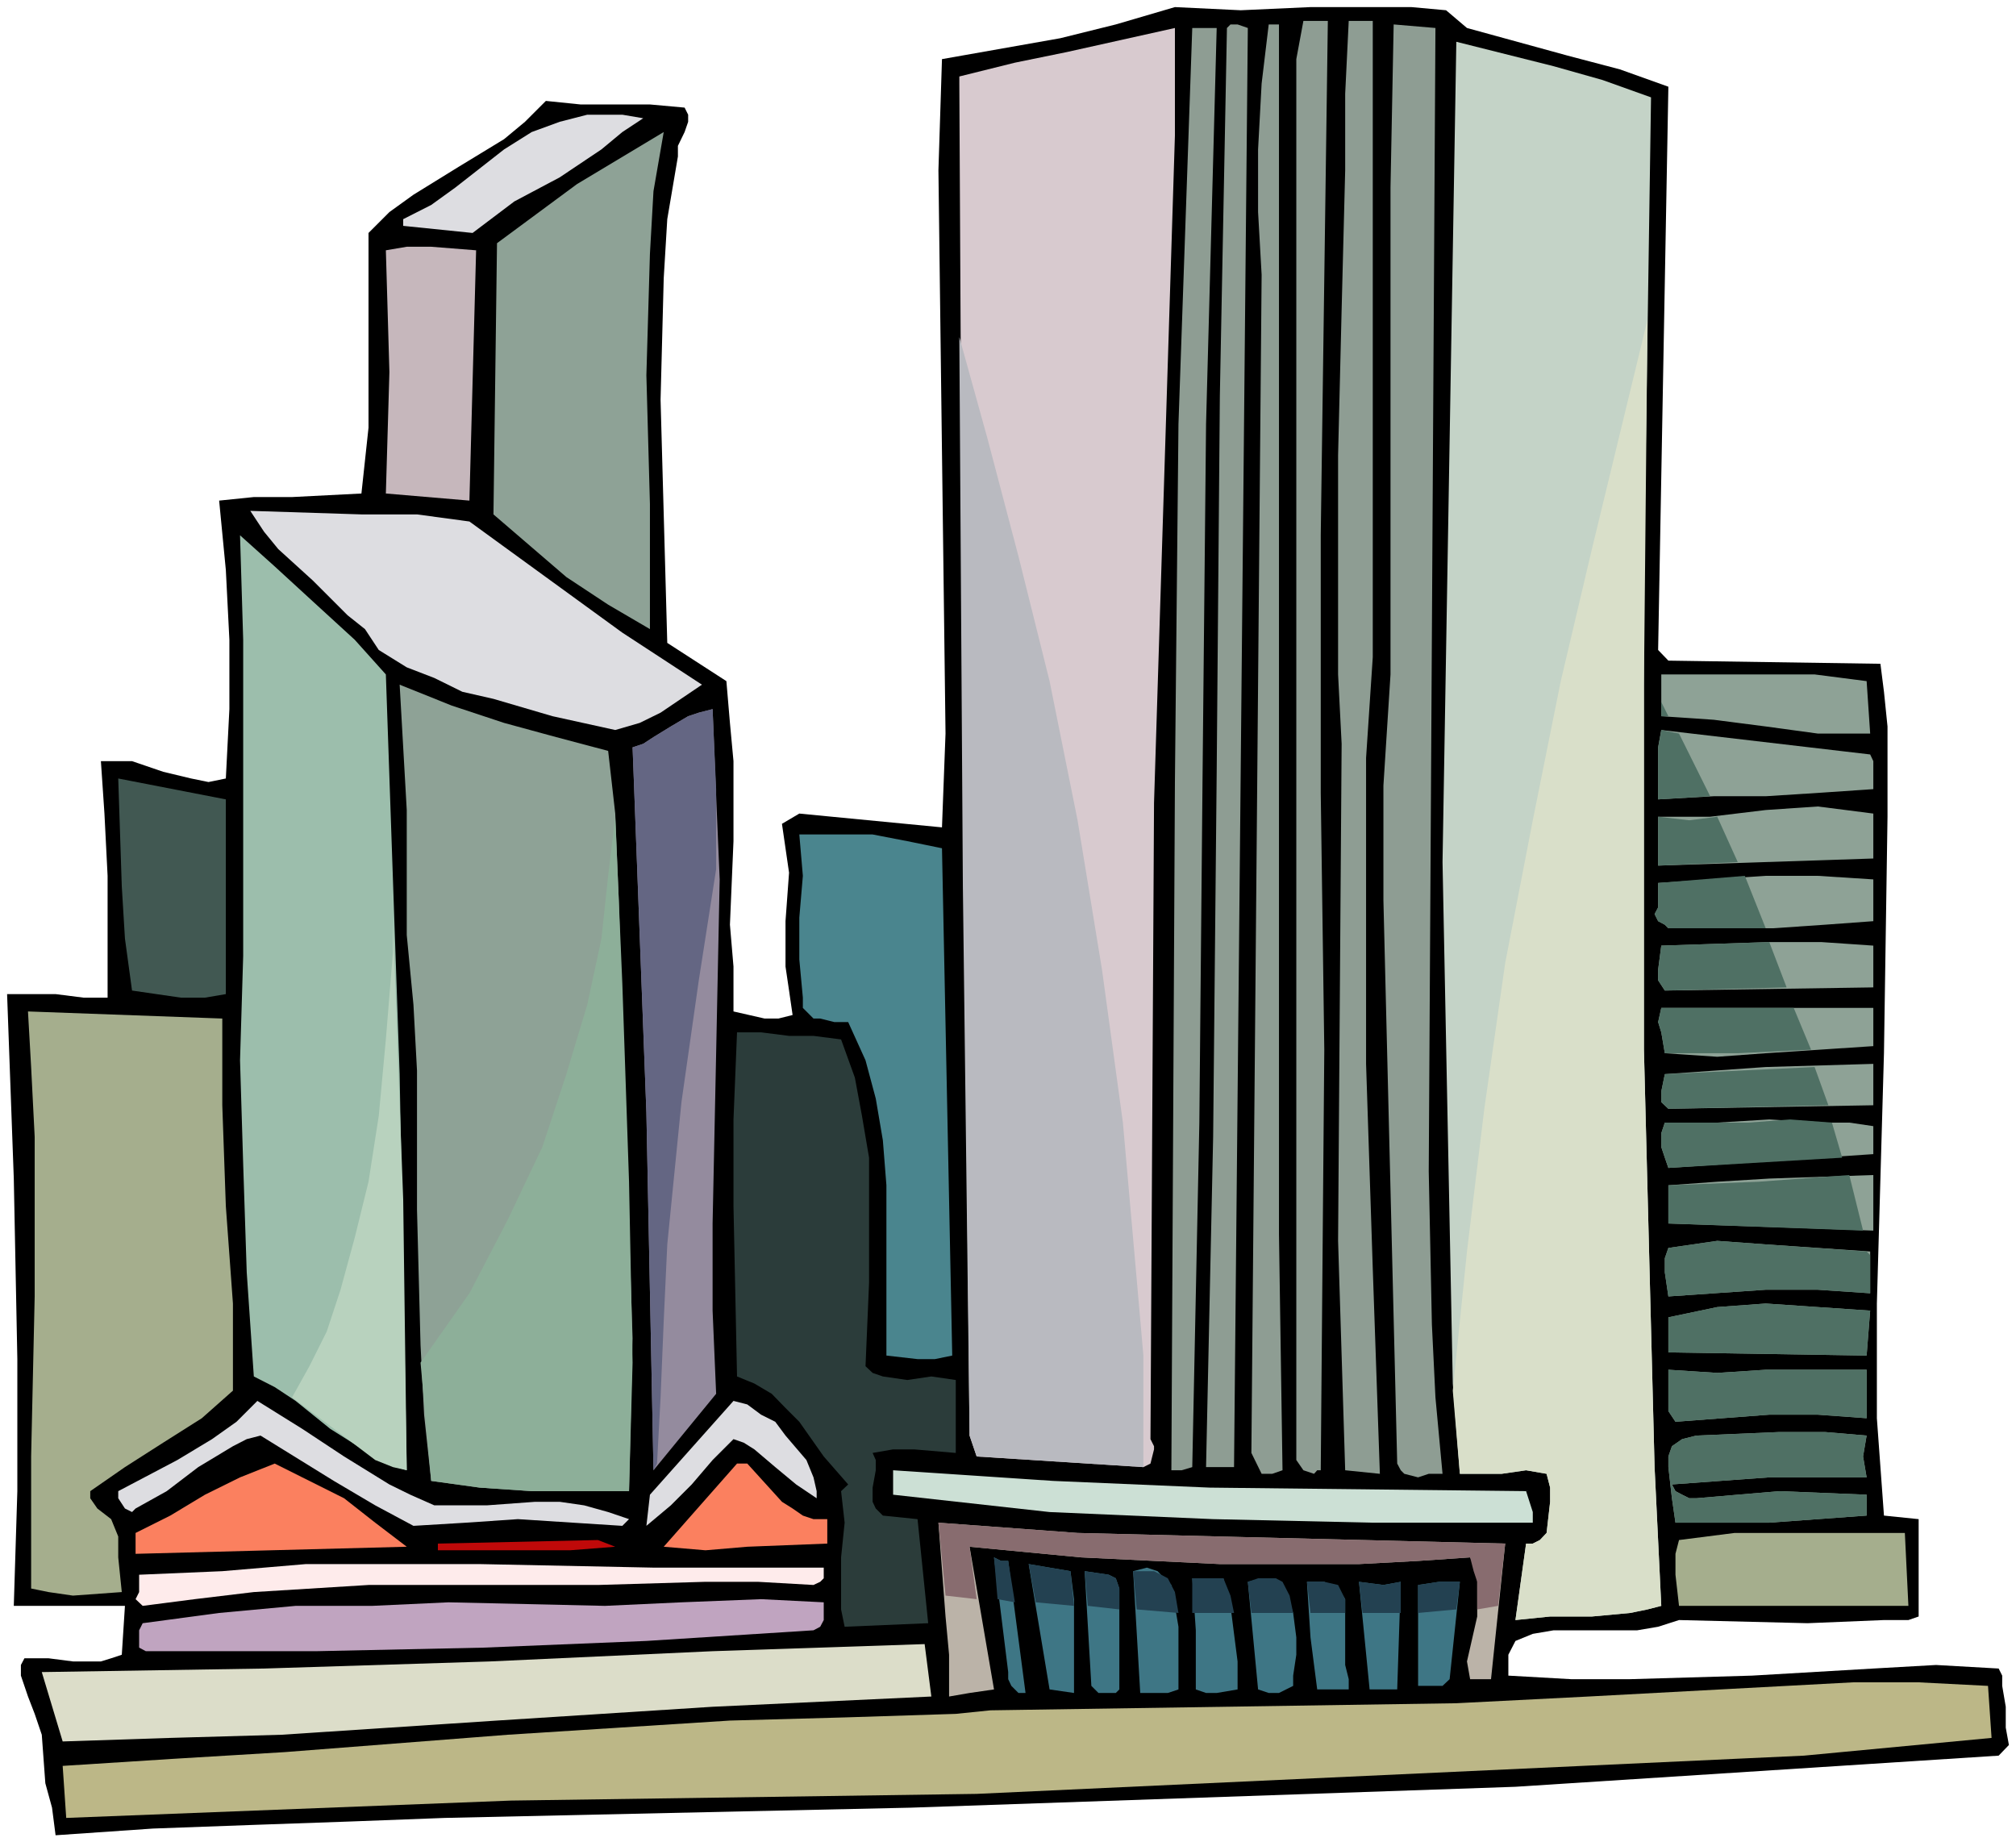 <svg xmlns="http://www.w3.org/2000/svg" fill-rule="evenodd" height="176.655" preserveAspectRatio="none" stroke-linecap="round" viewBox="0 0 5115 4674" width="193.323"><style>.pen1{stroke:none}.brush5{fill:#dddde1}.brush6{fill:#8ea296}.brush12{fill:#a5ae8d}</style><path class="pen1" style="fill:#000" d="m3722 71 255 70 133 35 123 44-26 1429 26 27 538 8 9 71 9 88v229l-9 600-18 635v291l18 247 88 9v247l-26 9h-62l-194 8-326-8-53 17-53 9h-212l-53 9-44 18-18 35v53l159 9h150l309-9 308-18 159-9 159 9 9 18v26l9 53v53l8 44-26 27-1226 79-1534 53-1182 26-238 9-256 9-247 9-247 17-9-70-17-62-9-123-18-53-17-44-18-53v-27l9-17h61l62 8h71l26-8 27-9 8-124H35l9-291v-335l-9-458-17-468h123l71 9h61v-309l-8-158-9-133h79l79 27 71 17 44 9 44-9 9-176v-176l-9-177-17-176 88-9h97l176-9 18-167V591l53-53 61-44 115-71 115-70 53-44 53-53 88 9h176l88 8 9 18v18l-9 26-17 35v27l-27 159-9 150-8 308 17 617 150 97 9 106 9 97v203l-9 212 9 106v114l79 18h35l36-9-9-62-9-61v-115l9-123-9-62-9-62 44-26 362 35 9-238-18-1429 9-282 300-53 141-35 150-44 167 8 177-8h256l88 8 53 45z"/><path class="pen1" d="m3369 53-18 1305v653l9 652-9 1067h-9l-8 9-27-9-18-26V150l18-97h62zm114 1614-17 256v776l17 520 18 520-88-9-18-582 9-1261-9-176v-556l9-370 9-353V238l9-185h61v1614zm142 1305 8 388 9 185 18 194h-35l-27 9-35-9-9-9-9-17-35-1429v-291l18-282V476l8-414 106 9-17 2901zm-494 750h-71l18-838 9-926 8-953 18-934 9-9h18l26 9-35 3651zm114-1200v609l9 599-26 9h-27l-26-53 9-1032 17-1957-9-159V379l9-167 18-150h26v2460zM3087 71l-27 1005-9 908-8 864-18 874-27 8h-26l9-1746 9-908 35-1005h62z" style="fill:#8e9d93"/><path class="pen1" style="fill:#d8cacf" d="m2981 344-53 1693-9 1614 9 18v8l-9 36-18 9-423-27-18-53-17-1711-9-1719v-18l141-35 132-27 274-61v273z"/><path class="pen1" style="fill:#c4d3c7" d="m4189 247-18 1208v1208l18 706 9 353 17 352-35 9-44 9-97 9h-106l-88 9 27-194h17l18-9 17-18 9-79v-36l-9-35-52-9-62 9h-106l-18-229-26-1323 35-2081 247 62 124 35 123 44z"/><path class="pen1 brush5" d="m1632 300-53 35-53 44-106 71-115 61-106 80-88-9-88-9v-17l71-36 61-44 124-97 70-44 71-26 70-18h89l53 9z"/><path class="pen1 brush6" d="m1684 335-26 150-9 159-9 308 9 327v317l-106-62-106-70-185-159 9-688 203-150 220-132z"/><path class="pen1" style="fill:#c6b7bc" d="m1191 1270-212-18 9-308-9-309 53-9h62l114 9-17 635z"/><path class="pen1 brush5" d="m1579 1605 202 132-105 71-53 26-62 18-159-35-150-44-79-18-71-35-70-27-71-44-35-53-44-35-88-88-88-80-36-44-35-53 282 9h141l133 18 388 282z"/><path class="pen1" style="fill:#9cbeac" d="m979 1711 35 1014 18 1005-53-17-44-27-97-61-88-71-53-35-53-27-18-264-9-274-8-264 8-265v-802l-8-265 88 79 97 89 106 97 79 88z"/><path class="pen1 brush6" d="M4745 1861h-133l-132-18-132-17-133-9v-106h389l132 17 9 133zm0 53 8 17v71l-132 9-141 9h-132l-141 8v-132l8-44 530 62zm8 264-546 18v-124h132l141-17 132-9 71 9 70 9v114zm0 159-123 9-132 9h-265l-9-9-17-9-9-18 9-17v-62l273-18h132l141 9v106zm0 168-529 8-17-26v-27l8-61 274-9h132l132 9v106zm0 149-273 18-123 9-133-9-9-53-8-26 8-36h538v97zm0 150-520 9-18-17v-27l9-44 256-18 273-8v105zm0 124-520 35-9-26-9-27v-35l9-27h133l132-8 132 8h71l61 9v71zm0 194-520-18v-97l124-9 132-8 264-9v141zm-8 159-133-9h-132l-247 17-9-61v-36l9-26 124-18 123 9 265 18v106zm-9 158-503-8v-89l124-26 123-9 132 9 133 9-9 114zm0 159-124-9h-123l-238 18-18-27v-105l124 8 123-8h256v123zm0 44-9 53 9 53h-247l-124 9-123 9 9 17 17 9 18 9h18l105-9 106-9 221 9v53l-247 18h-238l-9-62-9-79v-27l9-26 26-18 36-9 211-9h115l106 9zM1543 1905l18 159 9 220 17 556 18 555-9 388h-247l-132-9-123-17-18-168-9-176-9-344v-353l-9-167-17-177v-317l-18-318 132 53 133 44 132 36 132 35z"/><path class="pen1" style="fill:#948b9e" d="m1808 1799 9 221 9 211-9 441-9 432v221l9 211-159 194-18-908-35-926 27-9 26-17 44-27 44-26 27-9 35-9z"/><path class="pen1" style="fill:#415852" d="m573 2522-53 9h-61l-62-9-62-9-18-132-8-132-9-274 273 53v494z"/><path class="pen1" style="fill:#4a858e" d="m2390 2152 26 1287-44 9h-44l-79-9v-432l-9-114-18-106-26-97-44-97h-35l-36-9h-17l-18-18-9-9v-26l-9-97v-106l9-106-9-105h186l88 17 88 18z"/><path class="pen1 brush12" d="M564 2584v220l9 256 18 247v221l-79 70-98 62-97 62-88 61v18l18 26 35 27 18 44v53l9 88-124 9-62-9-44-9v-335l9-406v-405l-9-177-8-141 493 18z"/><path class="pen1" style="fill:#2b3c3a" d="m2134 2637 35 97 18 97 18 106v317l-9 212 18 17 26 9 62 9 61-9 62 9v185l-106-9h-53l-52 9 8 18v26l-8 44v36l8 17 18 18 88 9 27 264-212 9-9-44v-132l9-88-9-80 18-17-62-71-62-88-35-35-35-36-44-26-44-18-9-432v-220l9-221h61l71 9h62l70 9z"/><path class="pen1 brush5" d="M1102 3819h133l123-9h62l62 9 61 17 53 18-17 17-265-17-132 9-133 8-97-52-105-62-186-115-35 9-35 18-88 53-80 61-79 44-9 9-18-9-17-26v-18l150-79 88-53 62-44 53-53 114 71 106 70 115 71 53 26 61 27zm970-36v18l-52-35-53-44-53-45-27-17-26-9-53 53-53 62-53 53-62 52 9-79 212-238 35 9 35 26 36 18 26 35 53 62 18 44 8 35z"/><path class="pen1" style="fill:#cce0d5" d="M3889 3836v27h-406l-405-9-415-18-397-44v-62l406 27 397 17 803 9 17 53z"/><path class="pen1" d="m1032 3924-344 9-344 9v-53l88-44 88-53 89-44 88-35 88 44 88 44 79 62 80 61zm864-211 88 97 27 17 26 18 27 9h35v62l-203 8-106 9-106-9 186-211h26z" style="fill:#fb805f"/><path class="pen1 brush12" d="M4842 4074h-582l-9-79v-53l9-35 141-18h432l9 185z"/><path class="pen1" style="fill:#bbb3a8" d="M3783 4260h-53l-8-45 8-35 18-79v-115l-18-35-132 9-150 8h-353l-352-17-283-27 62 362-62 9-52 9v-106l-9-97-18-238 353 26 361 9 362 9 362 9-36 344z"/><path class="pen1" style="fill:#bf0909" d="m1561 3924-115 9h-335v-17l406-9 44 17z"/><path class="pen1" d="m2558 3960 44 335h-18l-18-18-8-17v-18l-36-291 18 9h18zm158 26 9 71v238l-62-9-53-318 106 18zm962 274-18 17h-62v-256l53-8h53l-26 247zm-688-133v159l-27 9h-70l-18-309 35-9 27 9 17 18 18 17 9 53 9 53zm555 159h-70l-27-273 62 8 44-8-9 273zm-705-256v256l-9 9h-44l-18-18-17-291 61 9 18 9 9 26zm449 124v44l-8 53v26l-18 9-18 9h-26l-27-9-26-273 35-9h27l17 9 18 26 18 53 8 62zm133 106v26h-80l-8-62-9-70-9-141h44l35 17 18 27v167l9 36zm-318-256 18 70 9 71 9 70v71l-53 9h-27l-26-9v-150l-9-132h79z" style="fill:#3e7685"/><path class="pen1" style="fill:#feebeb" d="M2090 3977v27l-9 9-17 8-141-8h-133l-273 8H935l-291 18-150 18-132 17-18-17 9-18v-44l211-9 212-18h441l441 9h432z"/><path class="pen1" style="fill:#c0a4c0" d="M2090 4065v45l-9 17-17 9-424 27-414 17-423 9H370l-17-9v-44l9-18 194-26 194-18h194l194-9 397 9 194-9 202-8 159 8z"/><path class="pen1" style="fill:#bcb787" d="m5044 4277 9 132-476 45-2099 97-1182 17-1128 44-9-132 282-18 282-17 565-44 564-36 291-8 282-9 88-9 1182-18 335-17 335-18 336-18h167l176 9z"/><path class="pen1" style="fill:#dcddc9" d="m2363 4304-555 26-547 35-547 36-282 8-273 9-53-176 564-9 573-18 565-26 538-18 17 133z"/><path class="pen1" d="M4233 1817h-18v-36l18 36zm27 44 79 159-132 8v-132l8-44 45 9zm97 211 52 115-202 9v-124l79 9 71-9zm70 150 53 133h-247l-9-9-17-9-9-18 9-17v-62l220-18zm62 168 44 115-309 8-17-26v-27l8-61 274-9zm62 167 44 106-186 9h-185l-9-53-8-26 8-36h336zm53 150 35 97-406 9-18-17v-27l9-44 380-18zm44 141 26 89-441 26-9-26-9-27v-35l9-27h212l106-8 106 8zm44 133 35 141-494-18v-97l229-9 230-17zm44 194 9 9v97l-133-9h-132l-247 17-9-61v-36l9-26 124-18 123 9 256 18zm0 264-503-8v-89l124-26 123-9 132 9 133 9-9 114zm0 159-124-9h-123l-238 18-18-27v-105l124 8 123-8h256v123zm0 44-9 53 9 53h-247l-124 9-123 9 9 17 17 9 18 9h18l105-9 106-9 221 9v53l-247 18h-238l-9-62-9-79v-27l9-26 26-18 36-9 211-9h115l106 9z" style="fill:#4f7064"/><path class="pen1" style="fill:#b9bac0" d="m2901 3722-423-27-18-53-17-1393-9-1394 71 256 79 300 79 317 71 353 62 379 53 388 35 397 17 194v283z"/><path class="pen1" style="fill:#d9dfc9" d="m4180 811-9 926v926l18 706 9 353 17 352-35 9-44 9-97 9h-106l-88 9 27-194h17l18-9 17-18 9-79v-36l-9-35-52-9-62 9h-106l-18-211 36-353 44-362 53-370 70-362 71-353 79-335 141-582z"/><path class="pen1" style="fill:#886c6f" d="M3748 4083v-70l-9-27-9-35-132 9-150 8h-353l-352-17-283-27 18 133-79-9-18-185 353 26 361 9 362 9 362 9-18 158-53 9z"/><path class="pen1" d="m2558 3960 17 105-44-8-9-106 18 9h18zm70 105 97 9-9-88-106-18 18 97zm132 9 80 9v-53l-9-26-18-9-61-9 8 88zm124 9 106 9-9-53-18-35-17-9-18-9h-53l9 97zm141 9h106l-9-44-18-44h-79v88zm150 0h106l-9-44-18-35-17-9h-45l-26 9 9 79zm150 0h88v-35l-18-36-35-8h-44l9 79zm132 0h97v-79l-44 8-62-8 9 79zm141 0 97-9 9-70h-53l-53 8v71z" style="fill:#234151"/><path class="pen1" style="fill:#646683" d="m1808 1799 9 203v203l-44 282-44 309-36 361-9 194-8 194-9 168-9 17-18-908-35-926 27-9 26-17 44-27 44-26 27-9 35-9z"/><path class="pen1" style="fill:#b8d2be" d="m997 2337 26 706 9 687-35-8-45-18-70-53-141-106 44-79 44-88 35-106 36-132 35-142 26-167 18-194 18-221v-79z"/><path class="pen1" style="fill:#8daf99" d="m1561 2072 18 424 17 502 9 459-9 326h-247l-132-9-123-17-27-300 124-176 97-186 88-185 61-185 53-176 36-168 17-159 18-150z"/></svg>
